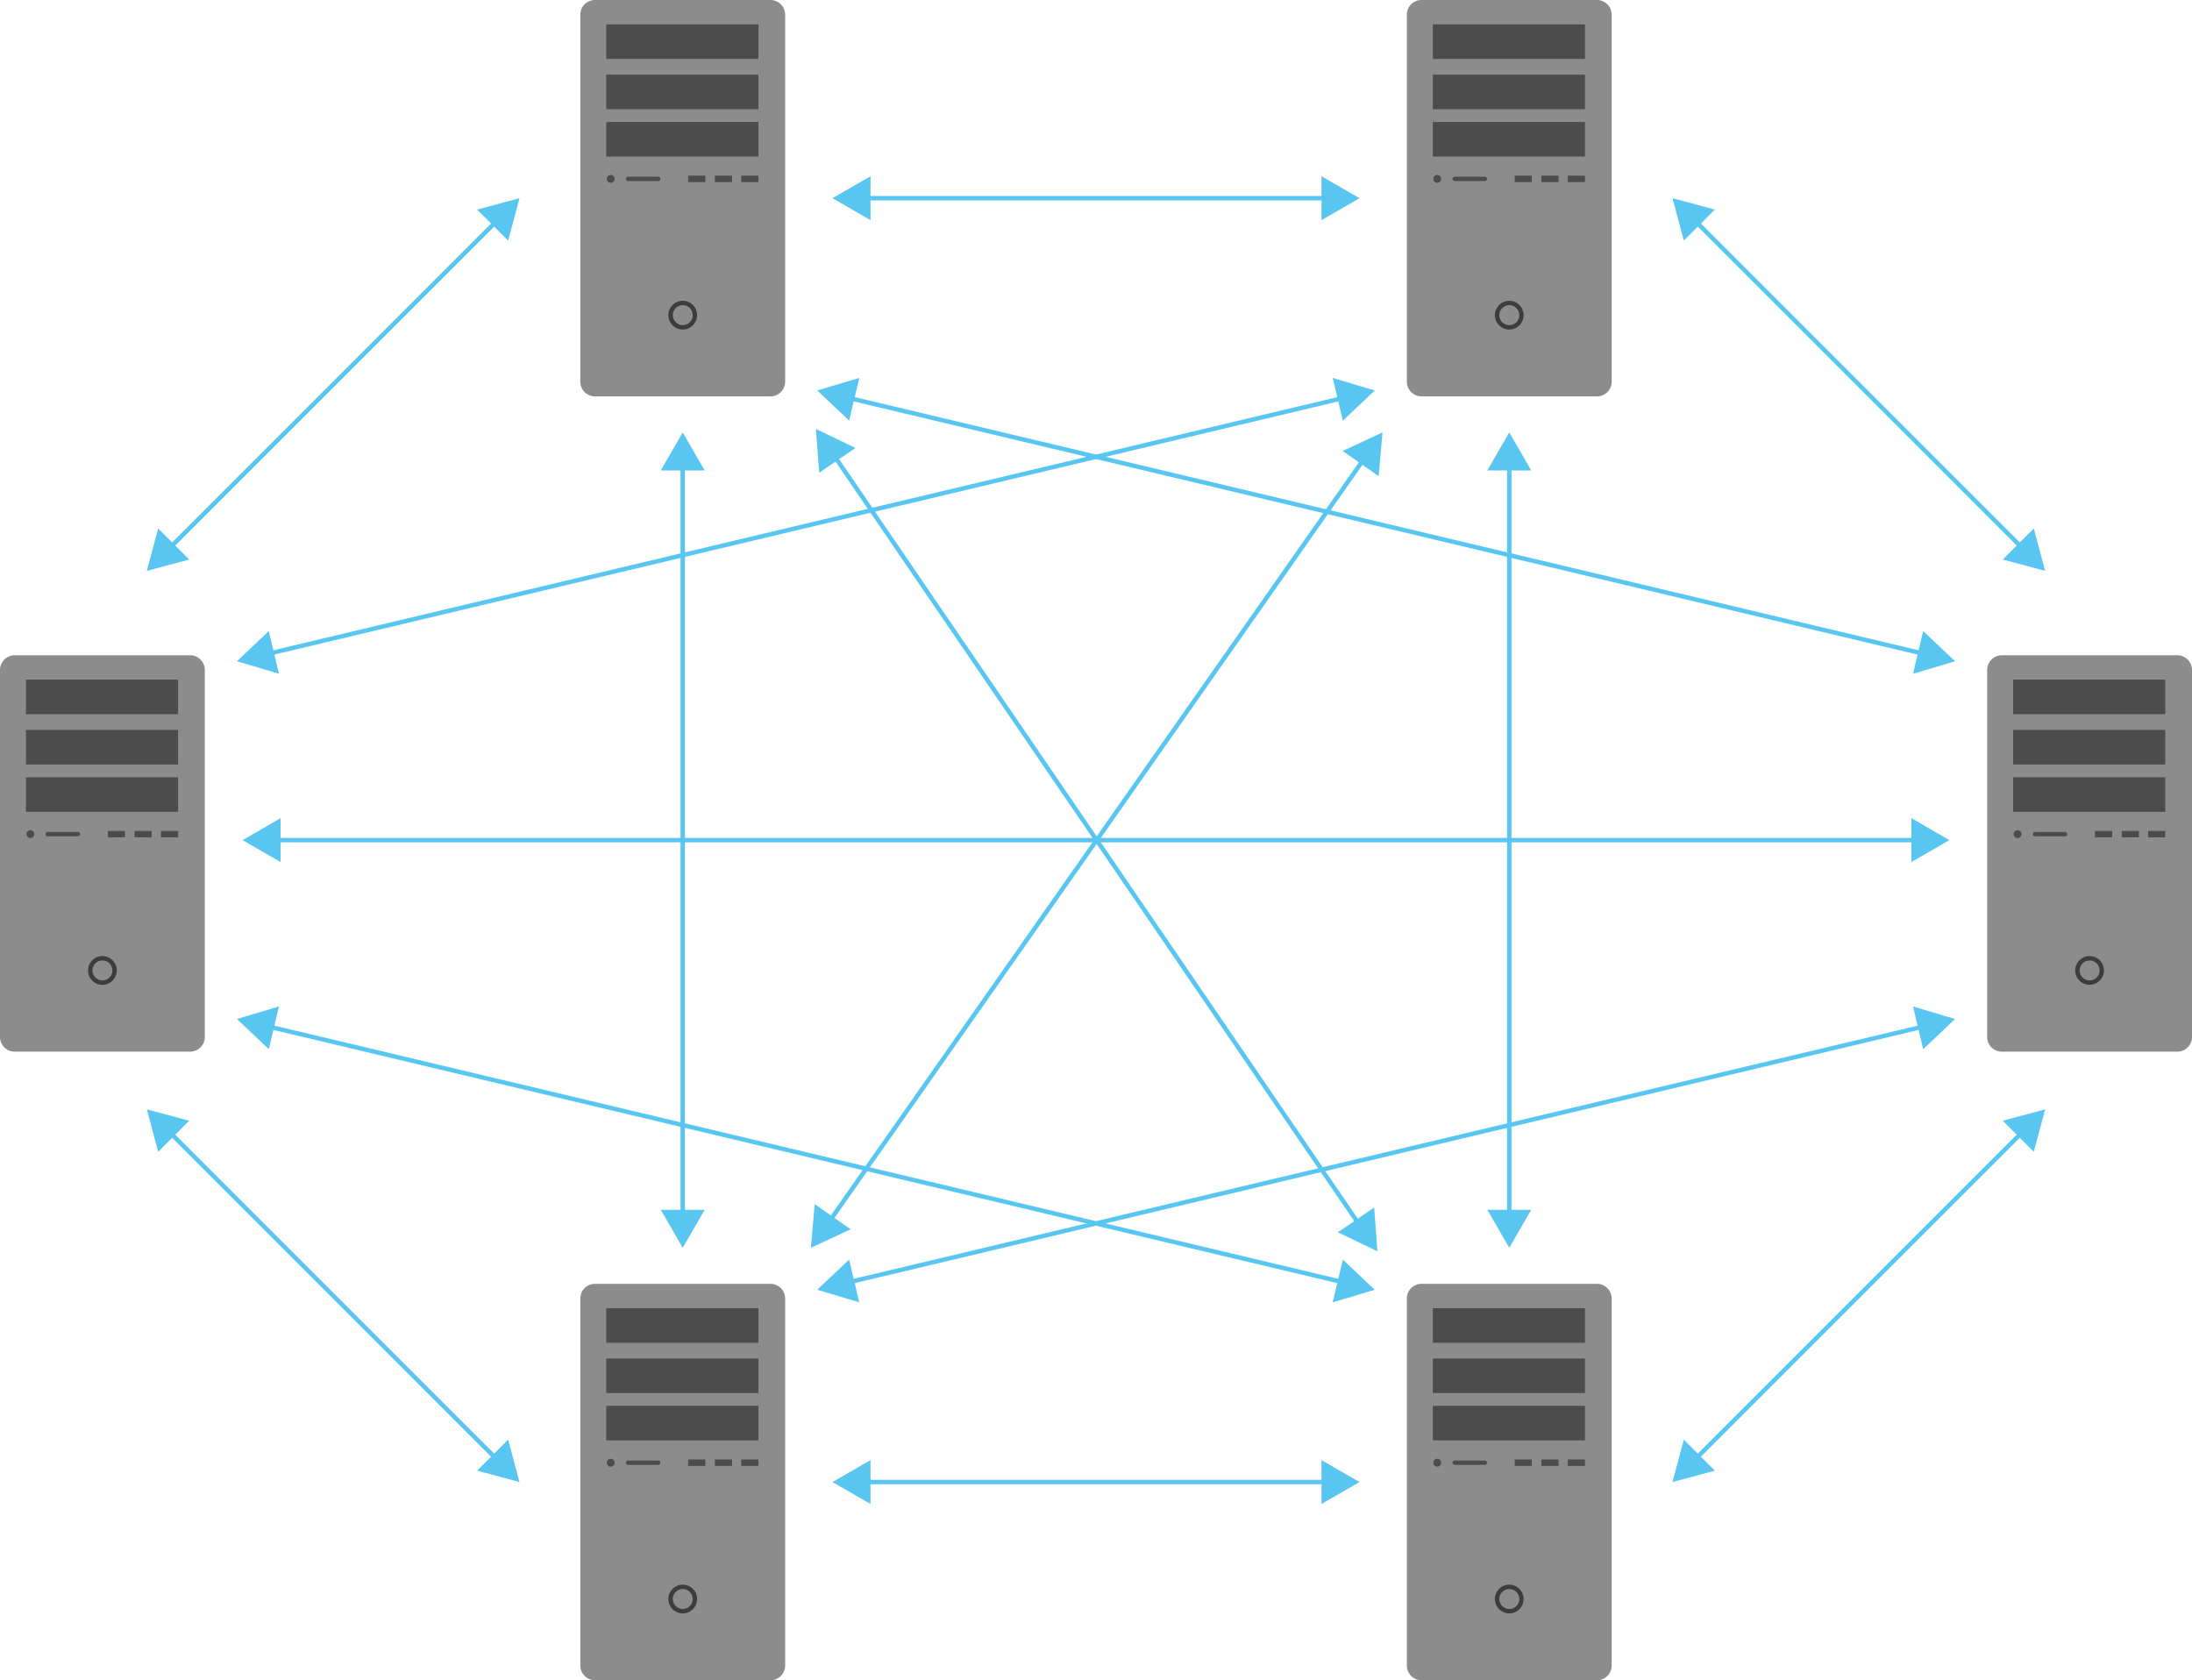 <svg xmlns="http://www.w3.org/2000/svg" viewBox="0 0 248.945 190.819">
  <g>
    <g>
      <path d="M21.59,74.417H1.666A1.666,1.666,0,0,0,0,76.085v41.683A1.665,1.665,0,0,0,1.666,119.434H21.59a1.669,1.669,0,0,0,1.671-1.665V76.085A1.67,1.67,0,0,0,21.59,74.417Z" style="fill: #8c8c8c"/>
      <g>
        <path d="M11.63,108.579a1.631,1.631,0,1,0,1.631,1.631A1.63,1.63,0,0,0,11.63,108.579Zm-.085,2.759a1.132,1.132,0,1,1,.397-2.218,1.132,1.132,0,0,1-.397,2.218Z" style="fill: #3d3d3d"/>
        <g>
          <path d="M5.426,94.484H8.85a.247.247,0,0,1,0,.494H5.426a.247.247,0,0,1,0-.494Z" style="fill: #3d3d3d;opacity: 0.8"/>
          <rect x="12.247" y="94.367" width="1.948" height="0.728" style="fill: #3d3d3d;opacity: 0.8"/>
          <rect x="15.282" y="94.367" width="1.948" height="0.728" style="fill: #3d3d3d;opacity: 0.8"/>
          <rect x="18.278" y="94.367" width="1.948" height="0.728" style="fill: #3d3d3d;opacity: 0.8"/>
          <path d="M3.897,94.731a.445.445,0,1,1-.444-.444A.445.445,0,0,1,3.897,94.731Z" style="fill: #3d3d3d;opacity: 0.8"/>
          <rect x="2.947" y="82.896" width="17.279" height="3.925" style="fill: #3d3d3d;opacity: 0.8"/>
          <rect x="2.947" y="77.183" width="17.279" height="3.925" style="fill: #3d3d3d;opacity: 0.8"/>
          <rect x="2.947" y="88.271" width="17.279" height="3.925" style="fill: #3d3d3d;opacity: 0.8"/>
        </g>
      </g>
    </g>
    <g>
      <path d="M247.274,74.417H227.35a1.666,1.666,0,0,0-1.666,1.668v41.683a1.665,1.665,0,0,0,1.666,1.665H247.274a1.669,1.669,0,0,0,1.671-1.665V76.085A1.67,1.67,0,0,0,247.274,74.417Z" style="fill: #8c8c8c"/>
      <g>
        <path d="M237.313,108.579a1.631,1.631,0,1,0,1.631,1.631A1.63,1.63,0,0,0,237.313,108.579Zm-.085,2.759a1.132,1.132,0,1,1,.397-2.218,1.132,1.132,0,0,1-.397,2.218Z" style="fill: #3d3d3d"/>
        <g>
          <path d="M231.11,94.484h3.424a.247.247,0,0,1,0,.494h-3.424a.247.247,0,0,1,0-.494Z" style="fill: #3d3d3d;opacity: 0.8"/>
          <rect x="237.93" y="94.367" width="1.948" height="0.728" style="fill: #3d3d3d;opacity: 0.8"/>
          <rect x="240.966" y="94.367" width="1.948" height="0.728" style="fill: #3d3d3d;opacity: 0.8"/>
          <rect x="243.961" y="94.367" width="1.948" height="0.728" style="fill: #3d3d3d;opacity: 0.8"/>
          <path d="M229.58,94.731a.445.445,0,1,1-.444-.444A.445.445,0,0,1,229.58,94.731Z" style="fill: #3d3d3d;opacity: 0.8"/>
          <rect x="228.63" y="82.896" width="17.279" height="3.925" style="fill: #3d3d3d;opacity: 0.8"/>
          <rect x="228.63" y="77.183" width="17.279" height="3.925" style="fill: #3d3d3d;opacity: 0.8"/>
          <rect x="228.63" y="88.271" width="17.279" height="3.925" style="fill: #3d3d3d;opacity: 0.8"/>
        </g>
      </g>
    </g>
    <g>
      <path d="M181.366,145.802H161.442a1.666,1.666,0,0,0-1.666,1.668v41.683a1.665,1.665,0,0,0,1.666,1.665h19.924a1.669,1.669,0,0,0,1.671-1.665V147.47A1.67,1.67,0,0,0,181.366,145.802Z" style="fill: #8c8c8c"/>
      <g>
        <path d="M171.406,179.963a1.631,1.631,0,1,0,1.631,1.631A1.63,1.63,0,0,0,171.406,179.963Zm-.085,2.759a1.132,1.132,0,1,1,.397-2.218,1.132,1.132,0,0,1-.397,2.218Z" style="fill: #3d3d3d"/>
        <g>
          <path d="M165.202,165.868h3.424a.247.247,0,0,1,0,.494h-3.424a.247.247,0,0,1,0-.494Z" style="fill: #3d3d3d;opacity: 0.8"/>
          <rect x="172.022" y="165.752" width="1.948" height="0.728" style="fill: #3d3d3d;opacity: 0.8"/>
          <rect x="175.058" y="165.752" width="1.948" height="0.728" style="fill: #3d3d3d;opacity: 0.8"/>
          <rect x="178.054" y="165.752" width="1.948" height="0.728" style="fill: #3d3d3d;opacity: 0.8"/>
          <path d="M163.673,166.115a.445.445,0,1,1-.444-.444A.445.445,0,0,1,163.673,166.115Z" style="fill: #3d3d3d;opacity: 0.8"/>
          <rect x="162.723" y="154.281" width="17.279" height="3.925" style="fill: #3d3d3d;opacity: 0.8"/>
          <rect x="162.723" y="148.568" width="17.279" height="3.925" style="fill: #3d3d3d;opacity: 0.8"/>
          <rect x="162.723" y="159.656" width="17.279" height="3.925" style="fill: #3d3d3d;opacity: 0.8"/>
        </g>
      </g>
    </g>
    <g>
      <path d="M87.498,145.802H67.574a1.666,1.666,0,0,0-1.666,1.668v41.683a1.665,1.665,0,0,0,1.666,1.665H87.498a1.669,1.669,0,0,0,1.671-1.665V147.47A1.67,1.67,0,0,0,87.498,145.802Z" style="fill: #8c8c8c"/>
      <g>
        <path d="M77.538,179.963a1.631,1.631,0,1,0,1.631,1.631A1.63,1.63,0,0,0,77.538,179.963Zm-.085,2.759a1.132,1.132,0,1,1,.397-2.218,1.132,1.132,0,0,1-.397,2.218Z" style="fill: #3d3d3d"/>
        <g>
          <path d="M71.334,165.868h3.424a.247.247,0,0,1,0,.494H71.334a.247.247,0,0,1,0-.494Z" style="fill: #3d3d3d;opacity: 0.8"/>
          <rect x="78.154" y="165.752" width="1.948" height="0.728" style="fill: #3d3d3d;opacity: 0.8"/>
          <rect x="81.19" y="165.752" width="1.948" height="0.728" style="fill: #3d3d3d;opacity: 0.8"/>
          <rect x="84.185" y="165.752" width="1.948" height="0.728" style="fill: #3d3d3d;opacity: 0.8"/>
          <path d="M69.805,166.115a.445.445,0,1,1-.444-.444A.445.445,0,0,1,69.805,166.115Z" style="fill: #3d3d3d;opacity: 0.8"/>
          <rect x="68.854" y="154.281" width="17.279" height="3.925" style="fill: #3d3d3d;opacity: 0.8"/>
          <rect x="68.854" y="148.568" width="17.279" height="3.925" style="fill: #3d3d3d;opacity: 0.8"/>
          <rect x="68.854" y="159.656" width="17.279" height="3.925" style="fill: #3d3d3d;opacity: 0.8"/>
        </g>
      </g>
    </g>
    <g>
      <path d="M181.366,0H161.442a1.666,1.666,0,0,0-1.666,1.668V43.351a1.665,1.665,0,0,0,1.666,1.665h19.924a1.669,1.669,0,0,0,1.671-1.665V1.668A1.67,1.67,0,0,0,181.366,0Z" style="fill: #8c8c8c"/>
      <g>
        <path d="M171.406,34.162a1.631,1.631,0,1,0,1.631,1.631A1.63,1.63,0,0,0,171.406,34.162Zm-.085,2.759a1.132,1.132,0,1,1,.397-2.218,1.132,1.132,0,0,1-.397,2.218Z" style="fill: #3d3d3d"/>
        <g>
          <path d="M165.202,20.067h3.424a.247.247,0,0,1,0,.494h-3.424a.247.247,0,0,1,0-.494Z" style="fill: #3d3d3d;opacity: 0.8"/>
          <rect x="172.022" y="19.95" width="1.948" height="0.728" style="fill: #3d3d3d;opacity: 0.8"/>
          <rect x="175.058" y="19.95" width="1.948" height="0.728" style="fill: #3d3d3d;opacity: 0.8"/>
          <rect x="178.054" y="19.95" width="1.948" height="0.728" style="fill: #3d3d3d;opacity: 0.8"/>
          <path d="M163.673,20.314a.445.445,0,1,1-.444-.444A.445.445,0,0,1,163.673,20.314Z" style="fill: #3d3d3d;opacity: 0.8"/>
          <rect x="162.723" y="8.479" width="17.279" height="3.925" style="fill: #3d3d3d;opacity: 0.8"/>
          <rect x="162.723" y="2.766" width="17.279" height="3.925" style="fill: #3d3d3d;opacity: 0.8"/>
          <rect x="162.723" y="13.854" width="17.279" height="3.925" style="fill: #3d3d3d;opacity: 0.8"/>
        </g>
      </g>
    </g>
    <g>
      <path d="M87.498,0H67.574a1.666,1.666,0,0,0-1.666,1.668V43.351a1.665,1.665,0,0,0,1.666,1.665H87.498a1.669,1.669,0,0,0,1.671-1.665V1.668A1.67,1.67,0,0,0,87.498,0Z" style="fill: #8c8c8c"/>
      <g>
        <path d="M77.538,34.162a1.631,1.631,0,1,0,1.631,1.631A1.63,1.63,0,0,0,77.538,34.162Zm-.085,2.759a1.132,1.132,0,1,1,.397-2.218,1.132,1.132,0,0,1-.397,2.218Z" style="fill: #3d3d3d"/>
        <g>
          <path d="M71.334,20.067h3.424a.247.247,0,0,1,0,.494H71.334a.247.247,0,0,1,0-.494Z" style="fill: #3d3d3d;opacity: 0.8"/>
          <rect x="78.154" y="19.95" width="1.948" height="0.728" style="fill: #3d3d3d;opacity: 0.8"/>
          <rect x="81.19" y="19.95" width="1.948" height="0.728" style="fill: #3d3d3d;opacity: 0.8"/>
          <rect x="84.185" y="19.95" width="1.948" height="0.728" style="fill: #3d3d3d;opacity: 0.8"/>
          <path d="M69.805,20.314a.445.445,0,1,1-.444-.444A.445.445,0,0,1,69.805,20.314Z" style="fill: #3d3d3d;opacity: 0.8"/>
          <rect x="68.854" y="8.479" width="17.279" height="3.925" style="fill: #3d3d3d;opacity: 0.8"/>
          <rect x="68.854" y="2.766" width="17.279" height="3.925" style="fill: #3d3d3d;opacity: 0.8"/>
          <rect x="68.854" y="13.854" width="17.279" height="3.925" style="fill: #3d3d3d;opacity: 0.8"/>
        </g>
      </g>
    </g>
    <g>
      <g>
        <line x1="189.945" y1="168.31" x2="232.268" y2="125.987" style="fill: #3d3d3d"/>
        <g>
          <line x1="192.482" y1="165.773" x2="229.731" y2="128.524" style="fill: none;stroke: #59c6f2;stroke-miterlimit: 10;stroke-width: 0.5px"/>
          <polygon points="194.761 167.02 189.945 168.31 191.235 163.494 194.761 167.02" style="fill: #59c6f2"/>
          <polygon points="230.978 130.803 232.268 125.987 227.452 127.277 230.978 130.803" style="fill: #59c6f2"/>
        </g>
      </g>
      <g>
        <g>
          <line x1="217.807" y1="95.409" x2="31.137" y2="95.409" style="fill: none;stroke: #59c6f2;stroke-miterlimit: 10;stroke-width: 0.5px"/>
          <polygon points="217.078 92.916 221.395 95.409 217.078 97.902 217.078 92.916" style="fill: #59c6f2"/>
          <polygon points="31.867 92.916 27.549 95.409 31.867 97.902 31.867 92.916" style="fill: #59c6f2"/>
        </g>
        <g>
          <line x1="150.811" y1="22.508" x2="98.133" y2="22.508" style="fill: none;stroke: #59c6f2;stroke-miterlimit: 10;stroke-width: 0.5px"/>
          <polygon points="150.082 20.015 154.399 22.508 150.082 25.002 150.082 20.015" style="fill: #59c6f2"/>
          <polygon points="98.863 20.015 94.545 22.508 98.863 25.002 98.863 20.015" style="fill: #59c6f2"/>
        </g>
        <g>
          <line x1="150.811" y1="168.31" x2="98.133" y2="168.31" style="fill: none;stroke: #59c6f2;stroke-miterlimit: 10;stroke-width: 0.5px"/>
          <polygon points="150.082 165.817 154.399 168.31 150.082 170.803 150.082 165.817" style="fill: #59c6f2"/>
          <polygon points="98.863 165.817 94.545 168.31 98.863 170.803 98.863 165.817" style="fill: #59c6f2"/>
        </g>
        <g>
          <line x1="59" y1="168.31" x2="16.676" y2="125.987" style="fill: #3d3d3d"/>
          <g>
            <line x1="56.462" y1="165.773" x2="19.214" y2="128.524" style="fill: none;stroke: #59c6f2;stroke-miterlimit: 10;stroke-width: 0.5px"/>
            <polygon points="57.71 163.494 59 168.31 54.184 167.02 57.71 163.494" style="fill: #59c6f2"/>
            <polygon points="21.492 127.277 16.676 125.987 17.967 130.803 21.492 127.277" style="fill: #59c6f2"/>
          </g>
        </g>
        <g>
          <line x1="189.945" y1="22.508" x2="232.268" y2="64.832" style="fill: #3d3d3d"/>
          <g>
            <line x1="192.482" y1="25.046" x2="229.731" y2="62.295" style="fill: none;stroke: #59c6f2;stroke-miterlimit: 10;stroke-width: 0.5px"/>
            <polygon points="191.235 27.324 189.945 22.508 194.761 23.799 191.235 27.324" style="fill: #59c6f2"/>
            <polygon points="227.452 63.542 232.268 64.832 230.978 60.016 227.452 63.542" style="fill: #59c6f2"/>
          </g>
        </g>
        <g>
          <line x1="59" y1="22.508" x2="16.676" y2="64.832" style="fill: #3d3d3d"/>
          <g>
            <line x1="56.462" y1="25.046" x2="19.214" y2="62.295" style="fill: none;stroke: #59c6f2;stroke-miterlimit: 10;stroke-width: 0.5px"/>
            <polygon points="54.184 23.799 59 22.508 57.71 27.324 54.184 23.799" style="fill: #59c6f2"/>
            <polygon points="17.967 60.016 16.676 64.832 21.492 63.542 17.967 60.016" style="fill: #59c6f2"/>
          </g>
        </g>
        <g>
          <line x1="77.538" y1="141.709" x2="77.538" y2="49.109" style="fill: #3d3d3d"/>
          <g>
            <line x1="77.538" y1="138.121" x2="77.538" y2="52.697" style="fill: none;stroke: #59c6f2;stroke-miterlimit: 10;stroke-width: 0.5px"/>
            <polygon points="80.031 137.392 77.538 141.709 75.044 137.392 80.031 137.392" style="fill: #59c6f2"/>
            <polygon points="80.031 53.427 77.538 49.109 75.044 53.427 80.031 53.427" style="fill: #59c6f2"/>
          </g>
        </g>
        <g>
          <line x1="94.148" y1="138.771" x2="154.951" y2="52.047" style="fill: none;stroke: #59c6f2;stroke-miterlimit: 10;stroke-width: 0.5px"/>
          <polygon points="96.608 139.605 92.088 141.709 92.525 136.743 96.608 139.605" style="fill: #59c6f2"/>
          <polygon points="156.574 54.076 157.011 49.109 152.491 51.213 156.574 54.076" style="fill: #59c6f2"/>
        </g>
        <g>
          <line x1="171.407" y1="141.709" x2="171.407" y2="49.109" style="fill: #3d3d3d"/>
          <g>
            <line x1="171.407" y1="138.121" x2="171.407" y2="52.697" style="fill: none;stroke: #59c6f2;stroke-miterlimit: 10;stroke-width: 0.5px"/>
            <polygon points="173.9 137.392 171.407 141.709 168.913 137.392 173.9 137.392" style="fill: #59c6f2"/>
            <polygon points="173.9 53.427 171.407 49.109 168.913 53.427 173.9 53.427" style="fill: #59c6f2"/>
          </g>
        </g>
        <g>
          <line x1="94.685" y1="51.676" x2="154.414" y2="139.143" style="fill: none;stroke: #59c6f2;stroke-miterlimit: 10;stroke-width: 0.5px"/>
          <polygon points="93.037 53.684 92.661 48.712 97.155 50.872 93.037 53.684" style="fill: #59c6f2"/>
          <polygon points="151.943 139.947 156.437 142.106 156.061 137.135 151.943 139.947" style="fill: #59c6f2"/>
        </g>
        <g>
          <g>
            <line x1="152.643" y1="45.176" x2="30.396" y2="74.262" style="fill: none;stroke: #59c6f2;stroke-miterlimit: 10;stroke-width: 0.5px"/>
            <polygon points="151.356 42.92 156.133 44.346 152.51 47.77 151.356 42.92" style="fill: #59c6f2"/>
            <polygon points="30.528 71.668 26.905 75.093 31.682 76.519 30.528 71.668" style="fill: #59c6f2"/>
          </g>
          <g>
            <line x1="218.549" y1="74.266" x2="96.304" y2="45.172" style="fill: none;stroke: #59c6f2;stroke-miterlimit: 10;stroke-width: 0.5px"/>
            <polygon points="218.417 71.672 222.04 75.097 217.262 76.523 218.417 71.672" style="fill: #59c6f2"/>
            <polygon points="97.591 42.916 92.813 44.341 96.436 47.766 97.591 42.916" style="fill: #59c6f2"/>
          </g>
        </g>
        <g>
          <g>
            <line x1="96.302" y1="145.642" x2="218.549" y2="116.556" style="fill: none;stroke: #59c6f2;stroke-miterlimit: 10;stroke-width: 0.5px"/>
            <polygon points="97.589 147.899 92.811 146.473 96.435 143.048 97.589 147.899" style="fill: #59c6f2"/>
            <polygon points="218.417 119.151 222.04 115.726 217.262 114.3 218.417 119.151" style="fill: #59c6f2"/>
          </g>
          <g>
            <line x1="30.395" y1="116.552" x2="152.641" y2="145.647" style="fill: none;stroke: #59c6f2;stroke-miterlimit: 10;stroke-width: 0.5px"/>
            <polygon points="30.528 119.147 26.905 115.722 31.682 114.296 30.528 119.147" style="fill: #59c6f2"/>
            <polygon points="151.354 147.903 156.131 146.477 152.508 143.052 151.354 147.903" style="fill: #59c6f2"/>
          </g>
        </g>
      </g>
    </g>
  </g>
</svg>
